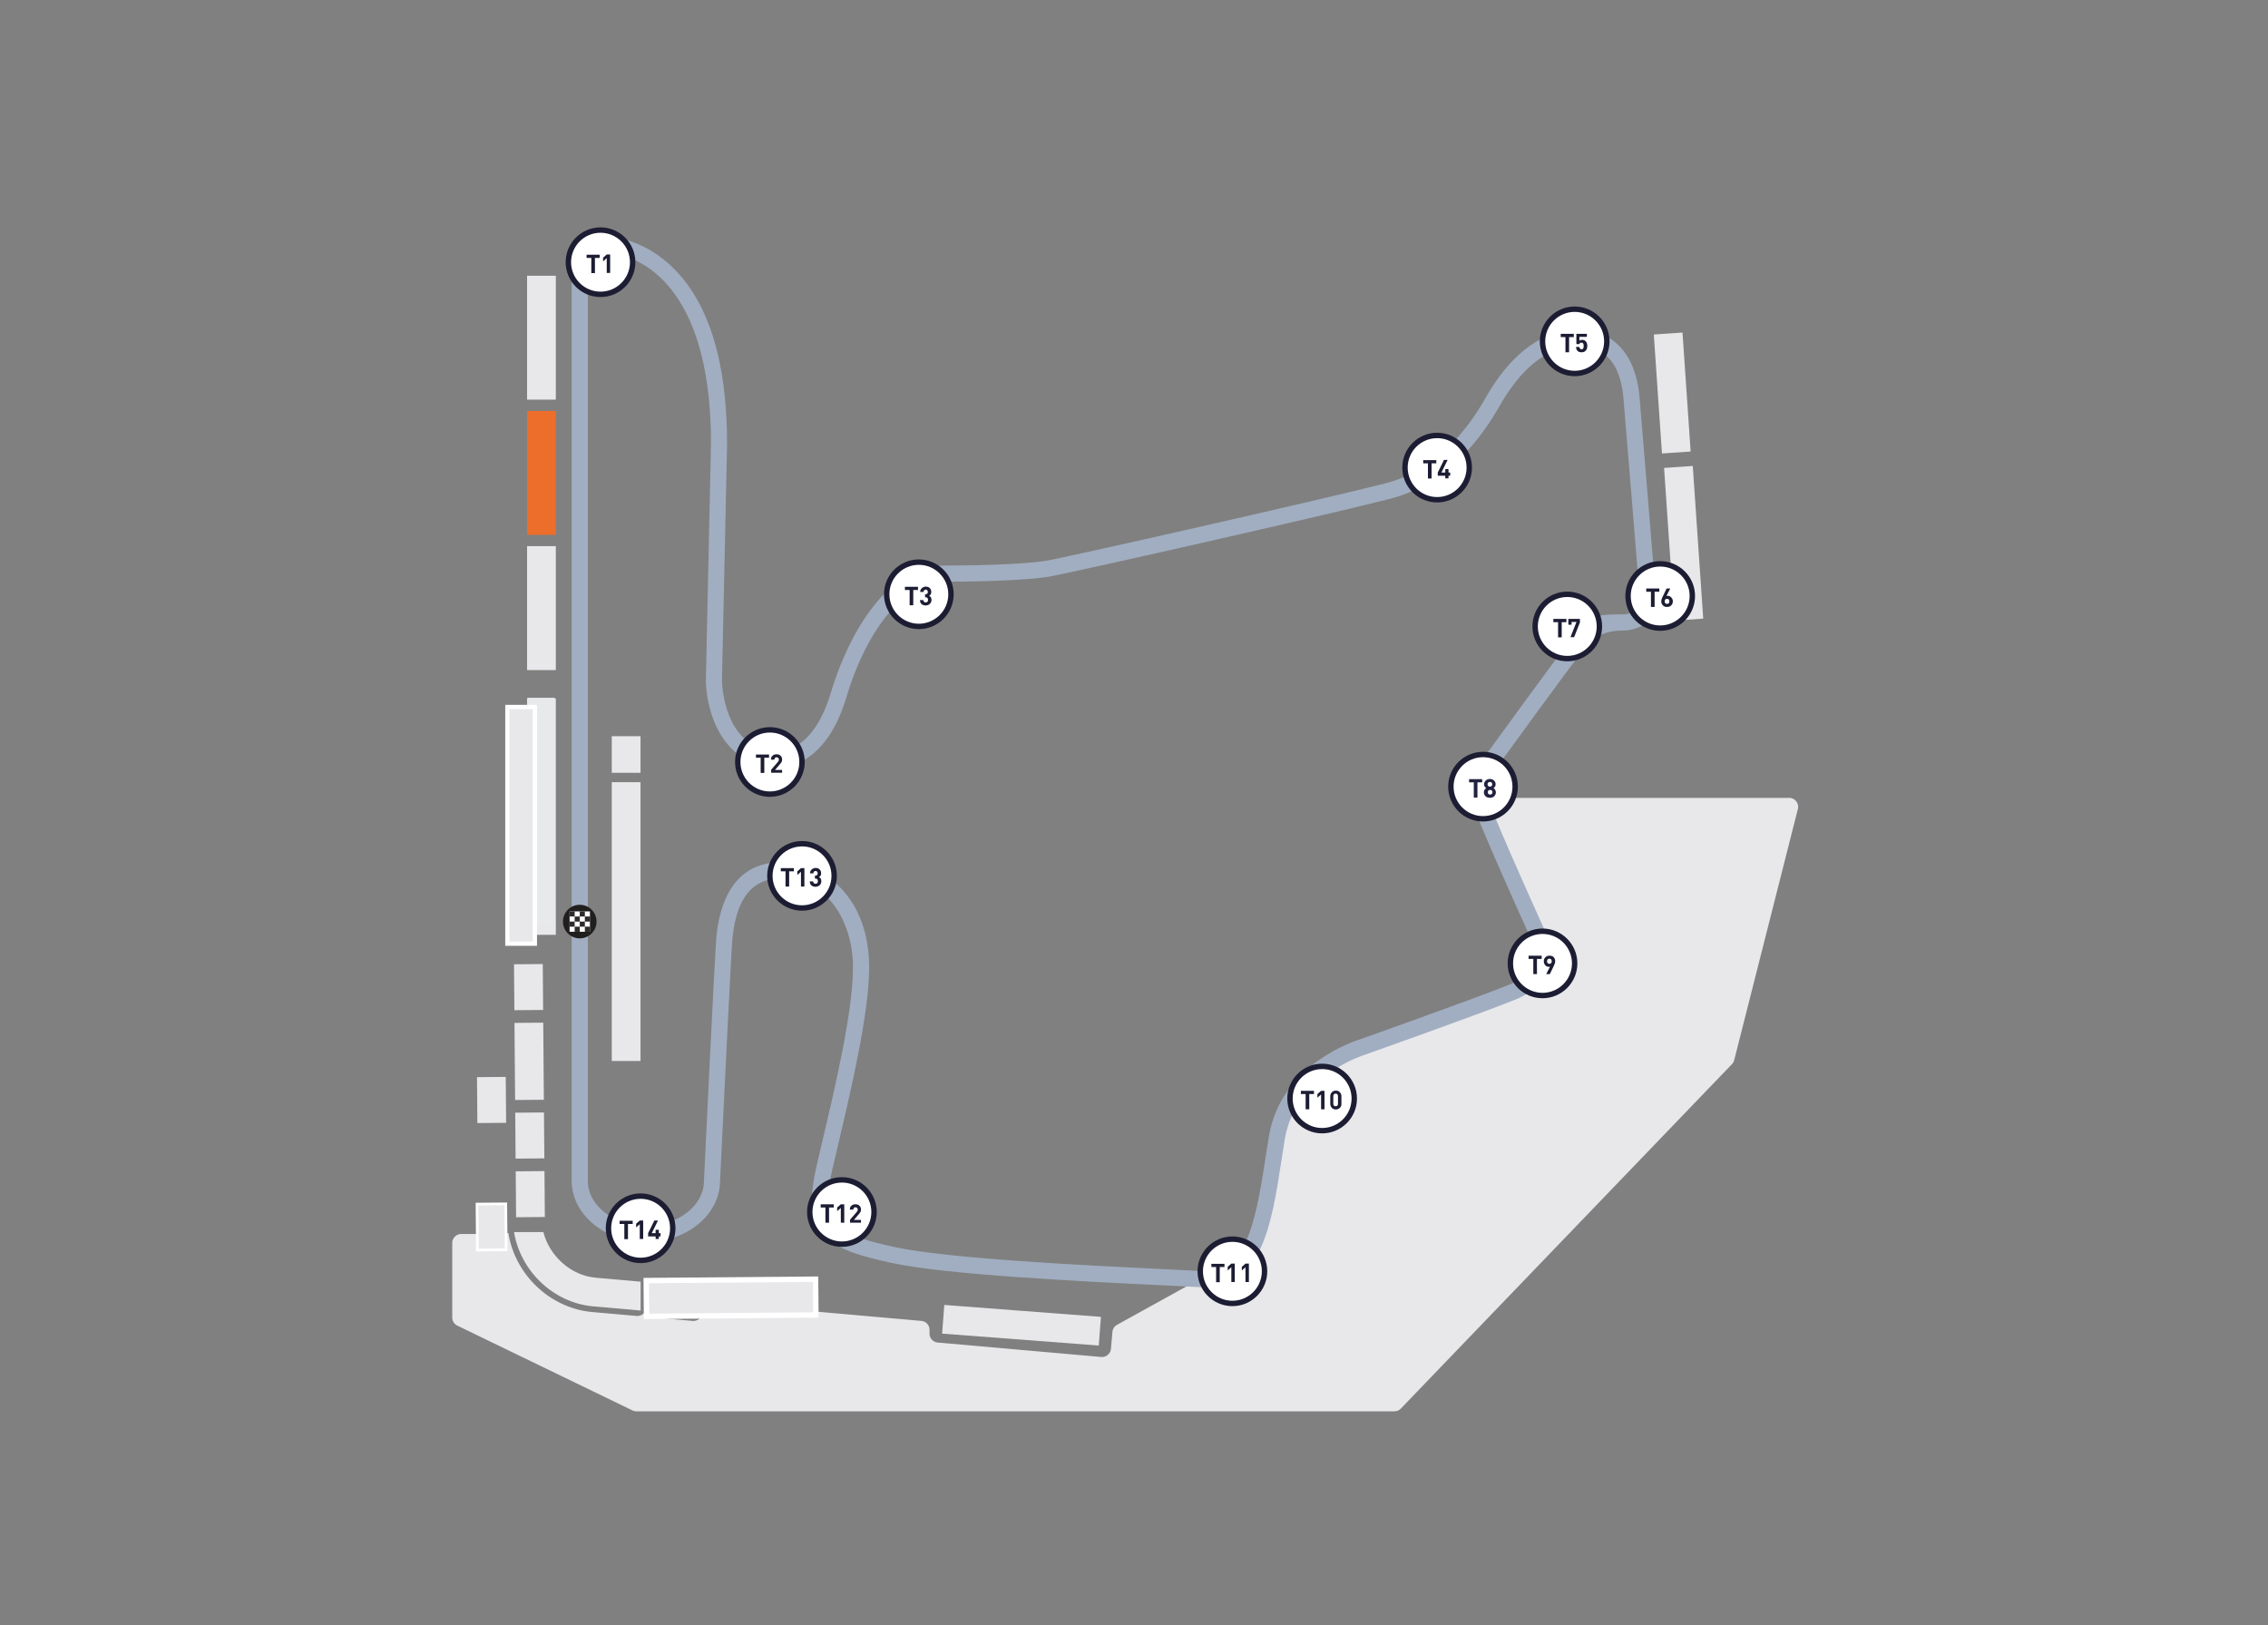 <svg xmlns="http://www.w3.org/2000/svg" id="Laag_1" data-name="Laag 1" viewBox="0 0 1072 768"><rect x="0" y="0" width="1072" height="768" fill="#808080" stroke="none"/><defs><style>.cls-1{stroke:#fff;stroke-miterlimit:10;stroke-width:2px}.cls-1,.cls-2{fill:#e8e8eb}.cls-3{isolation:isolate}.cls-4{fill:#2d2b2c}.cls-10,.cls-11,.cls-2,.cls-4,.cls-5,.cls-6,.cls-7,.cls-8,.cls-9{stroke-width:0}.cls-5{fill:#1c1d33}.cls-6{fill:#211e1e}.cls-7{fill:#21223f}.cls-8{fill:#a1aec1}.cls-9{fill:#fff}.cls-10{fill:#e8e9eb}.cls-11{fill:#ed6e2a}</style></defs><path id="General_Admission" d="M705.71 377.09c-2.71 0-4.71 2.5-4.15 5.15.41 1.99 1.03 4.05 1.91 6.17 7.2 17.45 21.75 49.61 22.81 51.96.05.1.09.2.12.3.7 1.98 6.85 20.85-11.39 28.14-19.25 7.7-71.12 26.05-71.12 26.05s-34.88 10.42-40.32 42.58c-5.36 31.73-7.2 67.64-35.29 67.09-.77-.02-1.53.15-2.2.52l-38.09 21.06a4.256 4.256 0 0 0-2.18 3.34l-.71 8a4.253 4.253 0 0 1-4.6 3.86l-77.27-6.82a4.243 4.243 0 0 1-3.87-4.23v-1.77c0-2.2-1.68-4.04-3.87-4.23l-98.87-8.73a4.25 4.25 0 0 0-4.62 4.23v.27a4.25 4.25 0 0 1-4.62 4.23l-16.65-1.47a4.243 4.243 0 0 1-3.87-4.23v-5.04c0-.35-.27-.65-.62-.68-.4-.04-.74.28-.74.68v4.17a4.25 4.25 0 0 1-4.62 4.23L280 620.08c-19.82-1.75-36.53-17.46-39.72-37.35 0 0-10.29.47-12.64.47h-9.63c-2.35 0-4.25 1.9-4.25 4.25v35.22c0 1.63.93 3.11 2.4 3.82l82.8 40.09c.58.28 1.21.42 1.85.42h358.25c1.16 0 2.26-.47 3.06-1.3l156.51-162.78c.51-.53.87-1.19 1.06-1.9l30.09-118.65c.68-2.68-1.35-5.29-4.12-5.29H705.69Z" class="cls-2" data-name="General Admission"/><g id="Stand"><path d="m786.55 221.144 13.558-.93 4.945 72.152-13.559.929zM249.13 330.16h13.59V441.8h-13.59zM781.693 158.091l13.559-.929 3.852 56.228-13.558.93zM445.301 630.273l1.031-13.55 74.036 5.631-1.03 13.55zM281.45 603.83c-11.67-1.03-21.8-10.32-24.61-21.54h-13.86c2.94 18.26 18.53 33.42 37.28 35.08l22.54 1.99v-13.64l-21.34-1.88Z" class="cls-2"/><path d="M249.27 329.77h13.01v106.89h-13.01z" class="cls-10"/><path d="M239.81 334.11h13.01V446h-13.01z" class="cls-1"/></g><path d="M569.05 608.36c-.7 0-1.41-.02-2.14-.06-4.53-.25-10.41-.53-17.22-.86-38.14-1.84-101.97-4.93-128.1-10.54-18.07-3.88-28.89-7.59-34.26-16.06-4.26-6.71-4.64-15.75-1.27-30.22.76-3.25 1.56-6.64 2.38-10.14 6.56-27.86 14.73-62.54 14.73-83.44s-11.68-41.94-34.01-41.94c-13.37 0-20.85 9.05-22.89 27.67l-.05.42c-.53 4.74-4.06 77.22-5.87 114.96-.06 15.92-15.77 28.86-35.07 28.86s-35.07-12.99-35.07-28.96V127.49c0-4.34 3.05-15.59 16.95-15.59.6 0 14.79.14 28.89 12.73 18.33 16.36 27.62 45.01 27.62 85.16l-2.42 111.67c.01 1.27.61 33.7 27.21 33.7.78 0 15.98-.15 24.2-27.63 8.72-29.13 27.35-60.25 53.49-60.25 21.01 0 39.44-.85 48.1-2.22 8.08-1.28 128.02-28.34 160.54-36.62 28.27-7.2 42.95-32.67 47.77-41.04.37-.64.69-1.19.94-1.62 14.84-24.74 31.16-29.94 42.23-29.94 16.64 0 27.27 11.39 29.17 31.24.6 6.29 7.56 92.13 7.86 95.79.05.63.33 6.09-3.67 10.41-2.91 3.14-7.18 4.74-12.66 4.74q-10.95 0-17.31 8.15l-.98 1.25c-8.02 10.25-37.67 51.12-37.97 51.53-.51.65-9.66 12.33-3.19 28.01 7.36 17.85 22.67 51.63 22.82 51.97 3.3 8.55 4.61 26.24-13.38 33.43-19.1 7.64-70.74 25.92-71.26 26.1-.5.16-32.86 10.25-37.82 39.62-.62 3.65-1.19 7.36-1.76 11.07-4.48 29.12-9.11 59.21-36.54 59.21ZM369.16 407.47c20.69 0 41.64 17.03 41.64 49.57 0 21.79-8.28 56.94-14.94 85.19-.82 3.5-1.62 6.88-2.38 10.12-2.82 12.12-2.73 19.64.28 24.4 3.91 6.16 13.75 9.32 29.42 12.68 25.52 5.48 91.45 8.67 126.87 10.38 6.83.33 12.72.62 17.27.86 20.92 1.13 25.56-19.15 30.72-52.69.57-3.74 1.15-7.49 1.77-11.18 5.77-34.11 41.47-45.15 42.99-45.6.34-.12 51.84-18.35 70.8-25.93 15.2-6.08 9.84-21.66 9.18-23.41-.06-.12-15.42-34.03-22.84-52-8.25-19.99 3.68-34.95 4.2-35.58 1.09-1.51 29.9-41.22 38-51.58l.97-1.24c7.8-9.99 9.13-11.09 23.32-11.09 3.24 0 5.6-.76 7.02-2.24 1.82-1.92 1.71-4.69 1.7-4.72-.07-.83-7.25-89.37-7.84-95.61-1.54-16.14-8.79-24.33-21.57-24.33s-25.24 8.83-35.68 26.23c-.24.4-.53.9-.87 1.5-5.22 9.06-21.1 36.63-52.5 44.63-32.61 8.31-153.09 35.48-161.23 36.76-9.17 1.45-27.59 2.31-49.29 2.31-18.08 0-36.21 21.51-46.17 54.81-10.01 33.46-30.77 33.1-31.65 33.07-27.23 0-34.62-27.07-34.71-41.39l2.42-111.69c0-88.66-46.91-90.15-48.9-90.17-8.49 0-9.27 6.12-9.3 8v430.53c0 11.76 12.31 21.32 27.44 21.32s27.44-9.57 27.44-21.32v-.18c.22-4.46 5.23-109.36 5.91-115.53l.04-.4c3.12-28.49 18.29-34.47 30.48-34.47Z" class="cls-8"/><g id="Group_4432" data-name="Group 4432"><g><circle id="Ellipse_158" cx="700.97" cy="371.77" r="15.2" class="cls-9" data-name="Ellipse 158"/><path d="M700.97 388.24c-9.08 0-16.47-7.39-16.47-16.47s7.39-16.47 16.47-16.47 16.47 7.39 16.47 16.47-7.39 16.47-16.47 16.47Zm0-30.39c-7.68 0-13.92 6.25-13.92 13.92s6.25 13.92 13.92 13.92 13.92-6.25 13.92-13.92-6.24-13.92-13.92-13.92Z" class="cls-5"/></g><g class="cls-3"><path d="M700.56 369.75h-2.23v7.19h-1.72v-7.19h-2.23v-1.52h6.18v1.52ZM707.05 374.41c0 .81-.3 1.42-.81 1.92s-1.22.71-2.03.71-1.42-.2-2.03-.71c-.51-.51-.81-1.11-.81-1.92s.41-1.42 1.11-1.92c-.61-.41-1.01-1.01-1.01-1.82 0-.71.3-1.32.81-1.82.51-.41 1.11-.71 1.92-.71.71 0 1.42.2 1.92.71.51.41.81 1.01.81 1.82 0 .71-.3 1.32-1.01 1.82.71.41 1.11 1.11 1.11 1.92Zm-1.92.81c.2-.2.3-.51.3-.81s-.1-.61-.3-.81c-.2-.2-.51-.3-.81-.3s-.61.1-.81.3c-.2.2-.3.51-.3.81s.1.61.3.81c.2.2.51.3.81.3s.61-.1.81-.3Zm.2-4.56c0-.3-.1-.61-.3-.81-.2-.2-.51-.3-.81-.3s-.61.1-.81.3c-.2.2-.3.51-.3.81s.1.61.3.81c.2.2.51.3.81.3s.61-.1.81-.3.3-.51.3-.81Z" class="cls-7"/></g><g><circle id="Ellipse_159" cx="740.79" cy="296.06" r="15.2" class="cls-9" data-name="Ellipse 159"/><path d="M740.79 312.53c-9.08 0-16.47-7.39-16.47-16.47s7.39-16.47 16.47-16.47 16.47 7.39 16.47 16.47-7.39 16.47-16.47 16.47Zm0-30.39c-7.68 0-13.92 6.25-13.92 13.92s6.25 13.92 13.92 13.92 13.92-6.25 13.92-13.92-6.25-13.92-13.92-13.92Z" class="cls-5"/></g><g class="cls-3"><path d="M740.39 294.03h-2.23v7.19h-1.72v-7.19h-2.23v-1.52h6.18v1.52ZM746.87 293.93l-2.84 7.19h-1.72l2.84-7.19h-2.33v1.32h-1.52v-2.74h5.47v1.42h.1Z" class="cls-5"/></g><g><circle id="Ellipse_150" cx="784.71" cy="281.67" r="15.2" class="cls-9" data-name="Ellipse 150"/><path d="M784.71 298.14c-9.08 0-16.47-7.39-16.47-16.47s7.39-16.47 16.47-16.47 16.47 7.39 16.47 16.47-7.39 16.47-16.47 16.47Zm0-30.39c-7.68 0-13.92 6.25-13.92 13.92s6.25 13.92 13.92 13.92 13.92-6.25 13.92-13.92-6.25-13.92-13.92-13.92Z" class="cls-5"/></g><g class="cls-3"><path d="M784.3 279.65h-2.23v7.19h-1.72v-7.19h-2.23v-1.52h6.18v1.52ZM790.68 284.1c0 .81-.2 1.52-.81 2.03-.51.51-1.11.71-1.92.71s-1.42-.2-1.92-.71-.81-1.11-.81-1.92c0-.51.2-1.32.71-2.33l1.82-3.75h1.72l-1.82 3.55c.2-.1.41-.1.61-.1.61 0 1.11.2 1.62.71s.81 1.11.81 1.82Zm-1.62.1c0-.41-.1-.71-.3-.91-.2-.2-.51-.3-.81-.3s-.61.1-.81.3c-.2.2-.3.51-.3.91s.1.71.3.91.51.3.81.3.61-.1.81-.3.3-.61.3-.91Z" class="cls-5"/></g><g><circle id="Ellipse_151" cx="624.92" cy="519.17" r="15.2" class="cls-9" data-name="Ellipse 151"/><path d="M624.92 535.64c-9.08 0-16.47-7.39-16.47-16.47s7.39-16.47 16.47-16.47 16.47 7.39 16.47 16.47-7.39 16.47-16.47 16.47Zm0-30.39c-7.68 0-13.92 6.25-13.92 13.92s6.25 13.92 13.92 13.92 13.92-6.24 13.92-13.92-6.25-13.92-13.92-13.92Z" class="cls-5"/></g><g class="cls-3"><path d="M621.07 517.05h-2.23v7.19h-1.72v-7.19h-2.23v-1.52h6.18v1.52ZM626.04 524.24h-1.62v-6.99l-1.72 1.52v-1.72l1.72-1.52h1.62v8.71ZM634.04 521.71c0 .81-.2 1.42-.81 1.92s-1.11.71-1.82.71-1.32-.2-1.82-.71-.81-1.11-.81-1.92v-3.65c0-.81.3-1.42.81-1.92s1.11-.71 1.82-.71 1.32.2 1.82.71.81 1.11.81 1.92v3.65Zm-1.62 0v-3.65c0-.41-.1-.61-.3-.91-.2-.2-.41-.3-.81-.3s-.61.1-.81.3c-.2.2-.3.51-.3.91v3.65c0 .41.1.61.3.81.2.2.41.3.81.3s.61-.1.81-.3c.2-.2.3-.51.3-.81Z" class="cls-5"/></g><g><circle id="Ellipse_153" cx="744.29" cy="161.33" r="15.2" class="cls-9" data-name="Ellipse 153"/><path d="M744.29 177.79c-9.08 0-16.47-7.39-16.47-16.47s7.39-16.47 16.47-16.47 16.47 7.39 16.47 16.47-7.39 16.47-16.47 16.47Zm0-30.39c-7.68 0-13.92 6.25-13.92 13.92s6.25 13.92 13.92 13.92 13.92-6.25 13.92-13.92-6.24-13.92-13.92-13.92Z" class="cls-5"/></g><g class="cls-3"><path d="M743.88 159.3h-2.23v7.19h-1.72v-7.19h-2.23v-1.52h6.18v1.52ZM750.26 163.45c0 .51-.1 1.01-.2 1.32s-.3.71-.61 1.01c-.51.51-1.11.71-1.92.71s-1.52-.2-1.92-.71c-.41-.41-.61-1.01-.71-1.82h1.62c.1.71.41 1.11 1.01 1.11.3 0 .61-.1.71-.3.2-.2.3-.61.3-1.32 0-1.01-.3-1.52-1.01-1.52-.51 0-.91.2-1.01.71h-1.42v-4.86h4.96v1.42h-3.55v1.82c.3-.3.71-.41 1.32-.41.71 0 1.22.2 1.62.61.51.51.81 1.22.81 2.23Z" class="cls-5"/></g><g><circle id="Ellipse_154" cx="679.28" cy="220.99" r="15.2" class="cls-9" data-name="Ellipse 154"/><path d="M679.28 237.46c-9.08 0-16.47-7.39-16.47-16.47s7.39-16.47 16.47-16.47 16.47 7.39 16.47 16.47-7.39 16.47-16.47 16.47Zm0-30.39c-7.68 0-13.92 6.25-13.92 13.92s6.24 13.92 13.92 13.92 13.92-6.25 13.92-13.92-6.25-13.92-13.92-13.92Z" class="cls-5"/></g><g class="cls-3"><path d="M678.88 218.97h-2.23v7.19h-1.72v-7.19h-2.23v-1.52h6.18v1.52ZM685.46 224.84h-.81v1.22h-1.52v-1.22h-3.55v-1.52l2.94-5.98h1.72l-2.94 5.98h1.82v-1.62h1.52v1.62h.81v1.52Z" class="cls-5"/></g><g><circle id="Ellipse_155" cx="434.3" cy="280.86" r="15.2" class="cls-9" data-name="Ellipse 155"/><path d="M434.3 297.33c-9.08 0-16.47-7.39-16.47-16.47s7.39-16.47 16.47-16.47 16.47 7.39 16.47 16.47-7.39 16.47-16.47 16.47Zm0-30.39c-7.68 0-13.92 6.25-13.92 13.92s6.25 13.92 13.92 13.92 13.92-6.25 13.92-13.92-6.25-13.92-13.92-13.92Z" class="cls-5"/></g><g class="cls-3"><path d="M433.9 278.84h-2.23v7.19h-1.72v-7.19h-2.23v-1.52h6.18v1.52ZM440.28 283.5c0 .81-.3 1.42-.81 1.92s-1.22.71-1.92.71c-.81 0-1.42-.2-1.92-.61s-.81-1.11-.81-1.92h1.62c0 .41.1.61.3.81.2.2.51.3.81.3s.61-.1.81-.3.3-.51.3-.91-.1-.61-.3-.91-.51-.3-.91-.3h-.2v-1.42h.2c.41 0 .61-.1.81-.3.2-.2.3-.51.3-.81s-.1-.61-.3-.81c-.2-.2-.41-.3-.71-.3s-.51.1-.71.3-.3.41-.3.81h-1.62c0-.71.3-1.32.81-1.82.51-.41 1.11-.71 1.82-.71.81 0 1.42.2 1.92.71s.71 1.01.71 1.82-.3 1.42-1.01 1.82c.71.3 1.11 1.01 1.11 1.92Z" class="cls-5"/></g><g><circle id="Ellipse_156" cx="363.9" cy="360.12" r="15.2" class="cls-9" data-name="Ellipse 156"/><path d="M363.9 376.59c-9.08 0-16.47-7.39-16.47-16.47s7.39-16.47 16.47-16.47 16.47 7.39 16.47 16.47-7.39 16.47-16.47 16.47Zm0-30.39c-7.68 0-13.92 6.25-13.92 13.92s6.25 13.92 13.92 13.92 13.92-6.25 13.92-13.92-6.25-13.92-13.92-13.92Z" class="cls-5"/></g><g class="cls-3"><path d="M363.49 358.1h-2.23v7.19h-1.72v-7.19h-2.23v-1.52h6.18v1.52ZM369.77 365.19h-5.27v-1.42l3.24-3.75c.3-.41.41-.71.41-1.01s-.1-.61-.3-.81c-.2-.2-.41-.3-.81-.3-.3 0-.51.1-.71.3s-.3.51-.3.81h-1.62c0-.81.2-1.42.71-1.82.51-.51 1.11-.71 1.92-.71s1.42.2 1.92.71c.51.41.71 1.11.71 1.82 0 .41-.1.71-.2 1.01s-.41.61-.71 1.01l-2.43 2.84h3.34v1.32h.1Z" class="cls-5"/></g><g><circle id="Ellipse_160" cx="283.84" cy="123.92" r="15.2" class="cls-9" data-name="Ellipse 160"/><path d="M283.84 140.39c-9.08 0-16.47-7.39-16.47-16.47s7.39-16.47 16.47-16.47 16.47 7.39 16.47 16.47-7.39 16.47-16.47 16.47Zm0-30.39c-7.68 0-13.92 6.25-13.92 13.92s6.25 13.92 13.92 13.92 13.92-6.25 13.92-13.92S291.51 110 283.84 110Z" class="cls-5"/></g><g class="cls-3"><path d="M283.44 121.89h-2.23v7.19h-1.72v-7.19h-2.23v-1.52h6.18v1.52ZM288.4 128.98h-1.62v-6.99l-1.72 1.52v-1.72l1.72-1.52h1.62v8.71Z" class="cls-5"/></g><g><circle id="Ellipse_157" cx="729.09" cy="455.3" r="15.2" class="cls-9" data-name="Ellipse 157"/><path d="M729.09 471.77c-9.08 0-16.47-7.39-16.47-16.47s7.39-16.47 16.47-16.47 16.47 7.39 16.47 16.47-7.39 16.47-16.47 16.47Zm0-30.39c-7.68 0-13.92 6.25-13.92 13.92s6.25 13.92 13.92 13.92 13.92-6.25 13.92-13.92-6.25-13.92-13.92-13.92Z" class="cls-5"/></g><g class="cls-3"><path d="M728.69 453.18h-2.23v7.19h-1.72v-7.19h-2.23v-1.52h6.18v1.52ZM735.07 454.29c0 .61-.2 1.32-.71 2.33l-1.82 3.75h-1.72l1.82-3.55c-.2.1-.41.1-.61.1-.61 0-1.11-.2-1.62-.71-.41-.51-.71-1.11-.71-1.82 0-.81.2-1.52.81-2.03.51-.51 1.11-.71 1.92-.71s1.42.2 1.92.71.71 1.11.71 1.92Zm-1.92.91c.2-.2.3-.51.3-.91s-.1-.71-.3-.91c-.2-.2-.51-.3-.81-.3s-.61.1-.81.3-.3.51-.3.91.1.71.3.91c.2.2.51.3.81.3s.61-.1.81-.3Z" class="cls-5"/></g><g><circle id="Ellipse_146" cx="582.51" cy="600.82" r="15.2" class="cls-9" data-name="Ellipse 146"/><path d="M582.51 617.29c-9.08 0-16.47-7.39-16.47-16.47s7.39-16.47 16.47-16.47 16.47 7.39 16.47 16.47-7.39 16.47-16.47 16.47Zm0-30.39c-7.68 0-13.92 6.25-13.92 13.92s6.25 13.92 13.92 13.92 13.92-6.24 13.92-13.92-6.25-13.92-13.92-13.92Z" class="cls-5"/></g><g class="cls-3"><path d="M578.76 598.8h-2.23v7.19h-1.72v-7.19h-2.23v-1.52h6.18v1.52ZM583.63 605.89h-1.62v-6.99l-1.72 1.52v-1.72l1.72-1.52h1.62v8.71ZM590.31 605.89h-1.62v-6.99l-1.72 1.52v-1.72l1.72-1.52h1.62v8.71Z" class="cls-5"/></g><g><circle id="Ellipse_147" cx="397.94" cy="572.8" r="15.2" class="cls-9" data-name="Ellipse 147"/><path d="M397.94 589.27c-9.08 0-16.47-7.39-16.47-16.47s7.39-16.47 16.47-16.47 16.47 7.39 16.47 16.47-7.39 16.47-16.47 16.47Zm0-30.39c-7.68 0-13.92 6.24-13.92 13.92s6.25 13.92 13.92 13.92 13.92-6.25 13.92-13.92-6.25-13.92-13.92-13.92Z" class="cls-5"/></g><g class="cls-3"><path d="M394.09 570.67h-2.23v7.19h-1.72v-7.19h-2.23v-1.52h6.18v1.52ZM399.05 577.86h-1.62v-6.99l-1.72 1.52v-1.72l1.72-1.52h1.62v8.71ZM407.05 577.86h-5.27v-1.42l3.24-3.75c.3-.41.41-.71.41-1.01s-.1-.61-.3-.81c-.2-.2-.41-.3-.81-.3-.3 0-.51.1-.71.3s-.3.51-.3.81h-1.62c0-.81.2-1.42.71-1.82.51-.51 1.11-.71 1.92-.71s1.42.2 1.92.71c.51.41.71 1.11.71 1.82 0 .41-.1.71-.2 1.01s-.41.61-.71 1.01l-2.43 2.84h3.34v1.32h.1Z" class="cls-5"/></g><g><circle id="Ellipse_148" cx="379.09" cy="413.93" r="15.2" class="cls-9" data-name="Ellipse 148"/><path d="M379.09 430.4c-9.08 0-16.47-7.39-16.47-16.47s7.39-16.47 16.47-16.47 16.47 7.39 16.47 16.47-7.39 16.47-16.47 16.47Zm0-30.39c-7.68 0-13.92 6.25-13.92 13.92s6.25 13.92 13.92 13.92 13.92-6.24 13.92-13.92-6.25-13.92-13.92-13.92Z" class="cls-5"/></g><g class="cls-3"><path d="M375.24 411.8h-2.23v7.19h-1.72v-7.19h-2.23v-1.52h6.18v1.52ZM380.21 418.99h-1.62V412l-1.72 1.52v-1.72l1.72-1.52h1.62v8.71ZM388.21 416.46c0 .81-.3 1.42-.81 1.92-.51.41-1.22.71-1.92.71-.81 0-1.42-.2-1.92-.61-.51-.41-.81-1.11-.81-1.92h1.62c0 .41.1.61.3.81.2.2.51.3.81.3s.61-.1.81-.3.3-.51.3-.91-.1-.61-.3-.91-.51-.3-.91-.3h-.2v-1.42h.2c.41 0 .61-.1.81-.3s.3-.51.3-.81-.1-.61-.3-.81c-.2-.2-.41-.3-.71-.3s-.51.1-.71.3-.3.41-.3.81h-1.62c0-.71.3-1.32.81-1.82.51-.41 1.11-.71 1.82-.71.81 0 1.42.2 1.92.71s.71 1.01.71 1.82-.3 1.42-1.01 1.82c.81.3 1.11 1.01 1.11 1.92Z" class="cls-5"/></g><g><circle id="Ellipse_149" cx="302.8" cy="580.48" r="15.2" class="cls-9" data-name="Ellipse 149"/><path d="M302.8 596.95c-9.08 0-16.47-7.39-16.47-16.47s7.39-16.47 16.47-16.47 16.47 7.39 16.47 16.47-7.39 16.47-16.47 16.47Zm0-30.39c-7.68 0-13.92 6.24-13.92 13.92s6.25 13.92 13.92 13.92 13.92-6.25 13.92-13.92-6.25-13.92-13.92-13.92Z" class="cls-5"/></g><g class="cls-3"><path d="M299.05 578.45h-2.23v7.19h-1.72v-7.19h-2.23v-1.52h6.18v1.52ZM304.01 585.54h-1.62v-6.99l-1.72 1.52v-1.72l1.72-1.52h1.62v8.71ZM312.22 584.33h-.81v1.22h-1.52v-1.22h-3.55v-1.52l2.94-5.98H311l-2.94 5.98h1.82v-1.62h1.52v1.62h.81v1.52Z" class="cls-5"/></g></g><g id="Fin_Start" data-name="Fin/Start"><path d="M281.97 435.54c0-4.38-3.55-7.94-7.94-7.94s-7.94 3.55-7.94 7.94 3.55 7.94 7.94 7.94 7.94-3.55 7.94-7.94Z" class="cls-6"/><g><path d="M269.22 430.73h9.62v9.62h-9.62z" class="cls-9"/><path d="M269.22 430.73h2.41v2.41h-2.41zM274.03 430.73h2.41v2.41h-2.41zM269.22 435.54h2.41v2.41h-2.41zM274.03 435.54h2.41v2.41h-2.41zM276.44 433.14h2.41v2.41h-2.41z" class="cls-4"/><path d="M271.63 433.14h2.41v2.41h-2.41zM276.44 437.95h2.41v2.41h-2.41zM271.63 437.95h2.41v2.41h-2.41z" class="cls-4"/></g></g><path d="M249.13 130.32h13.59v58.55h-13.59z" class="cls-2"/><path d="M249.13 194.22h13.59v58.55h-13.59z" class="cls-11"/><path d="M249.13 258.12h13.59v58.55h-13.59zM242.95 455.72l13.589-.11.178 21.699-13.59.111zM243.525 525.864l13.59-.112.177 21.7-13.59.111zM225.458 509.063l13.59-.112.177 21.7-13.59.11z" class="cls-2"/><g><path d="m225.46 569.08 13.59-.111.178 21.7-13.59.11z" class="cls-2"/><path d="m225.02 591.4-.19-22.97 14.86-.12.19 22.97-14.86.12Zm1.09-21.71.17 20.42 12.32-.1-.17-20.42-12.32.1Z" class="cls-9"/></g><path d="m243.762 553.57 13.59-.11.178 21.699-13.59.111zM243.177 483.428l13.59-.112.298 36.439-13.59.111z" class="cls-2"/><g><path d="m305.421 605.214 80.058-.657.139 16.93-80.058.656z" class="cls-2"/><path d="m304.32 623.41-.16-19.47 82.6-.68.16 19.47-82.61.68Zm2.41-16.95.12 14.38 77.52-.64-.12-14.38-77.52.64Z" class="cls-9"/></g><path d="M289.16 369.66h13.59v131.77h-13.59zM289.16 347.93h13.59v17.3h-13.59z" class="cls-2"/></svg>